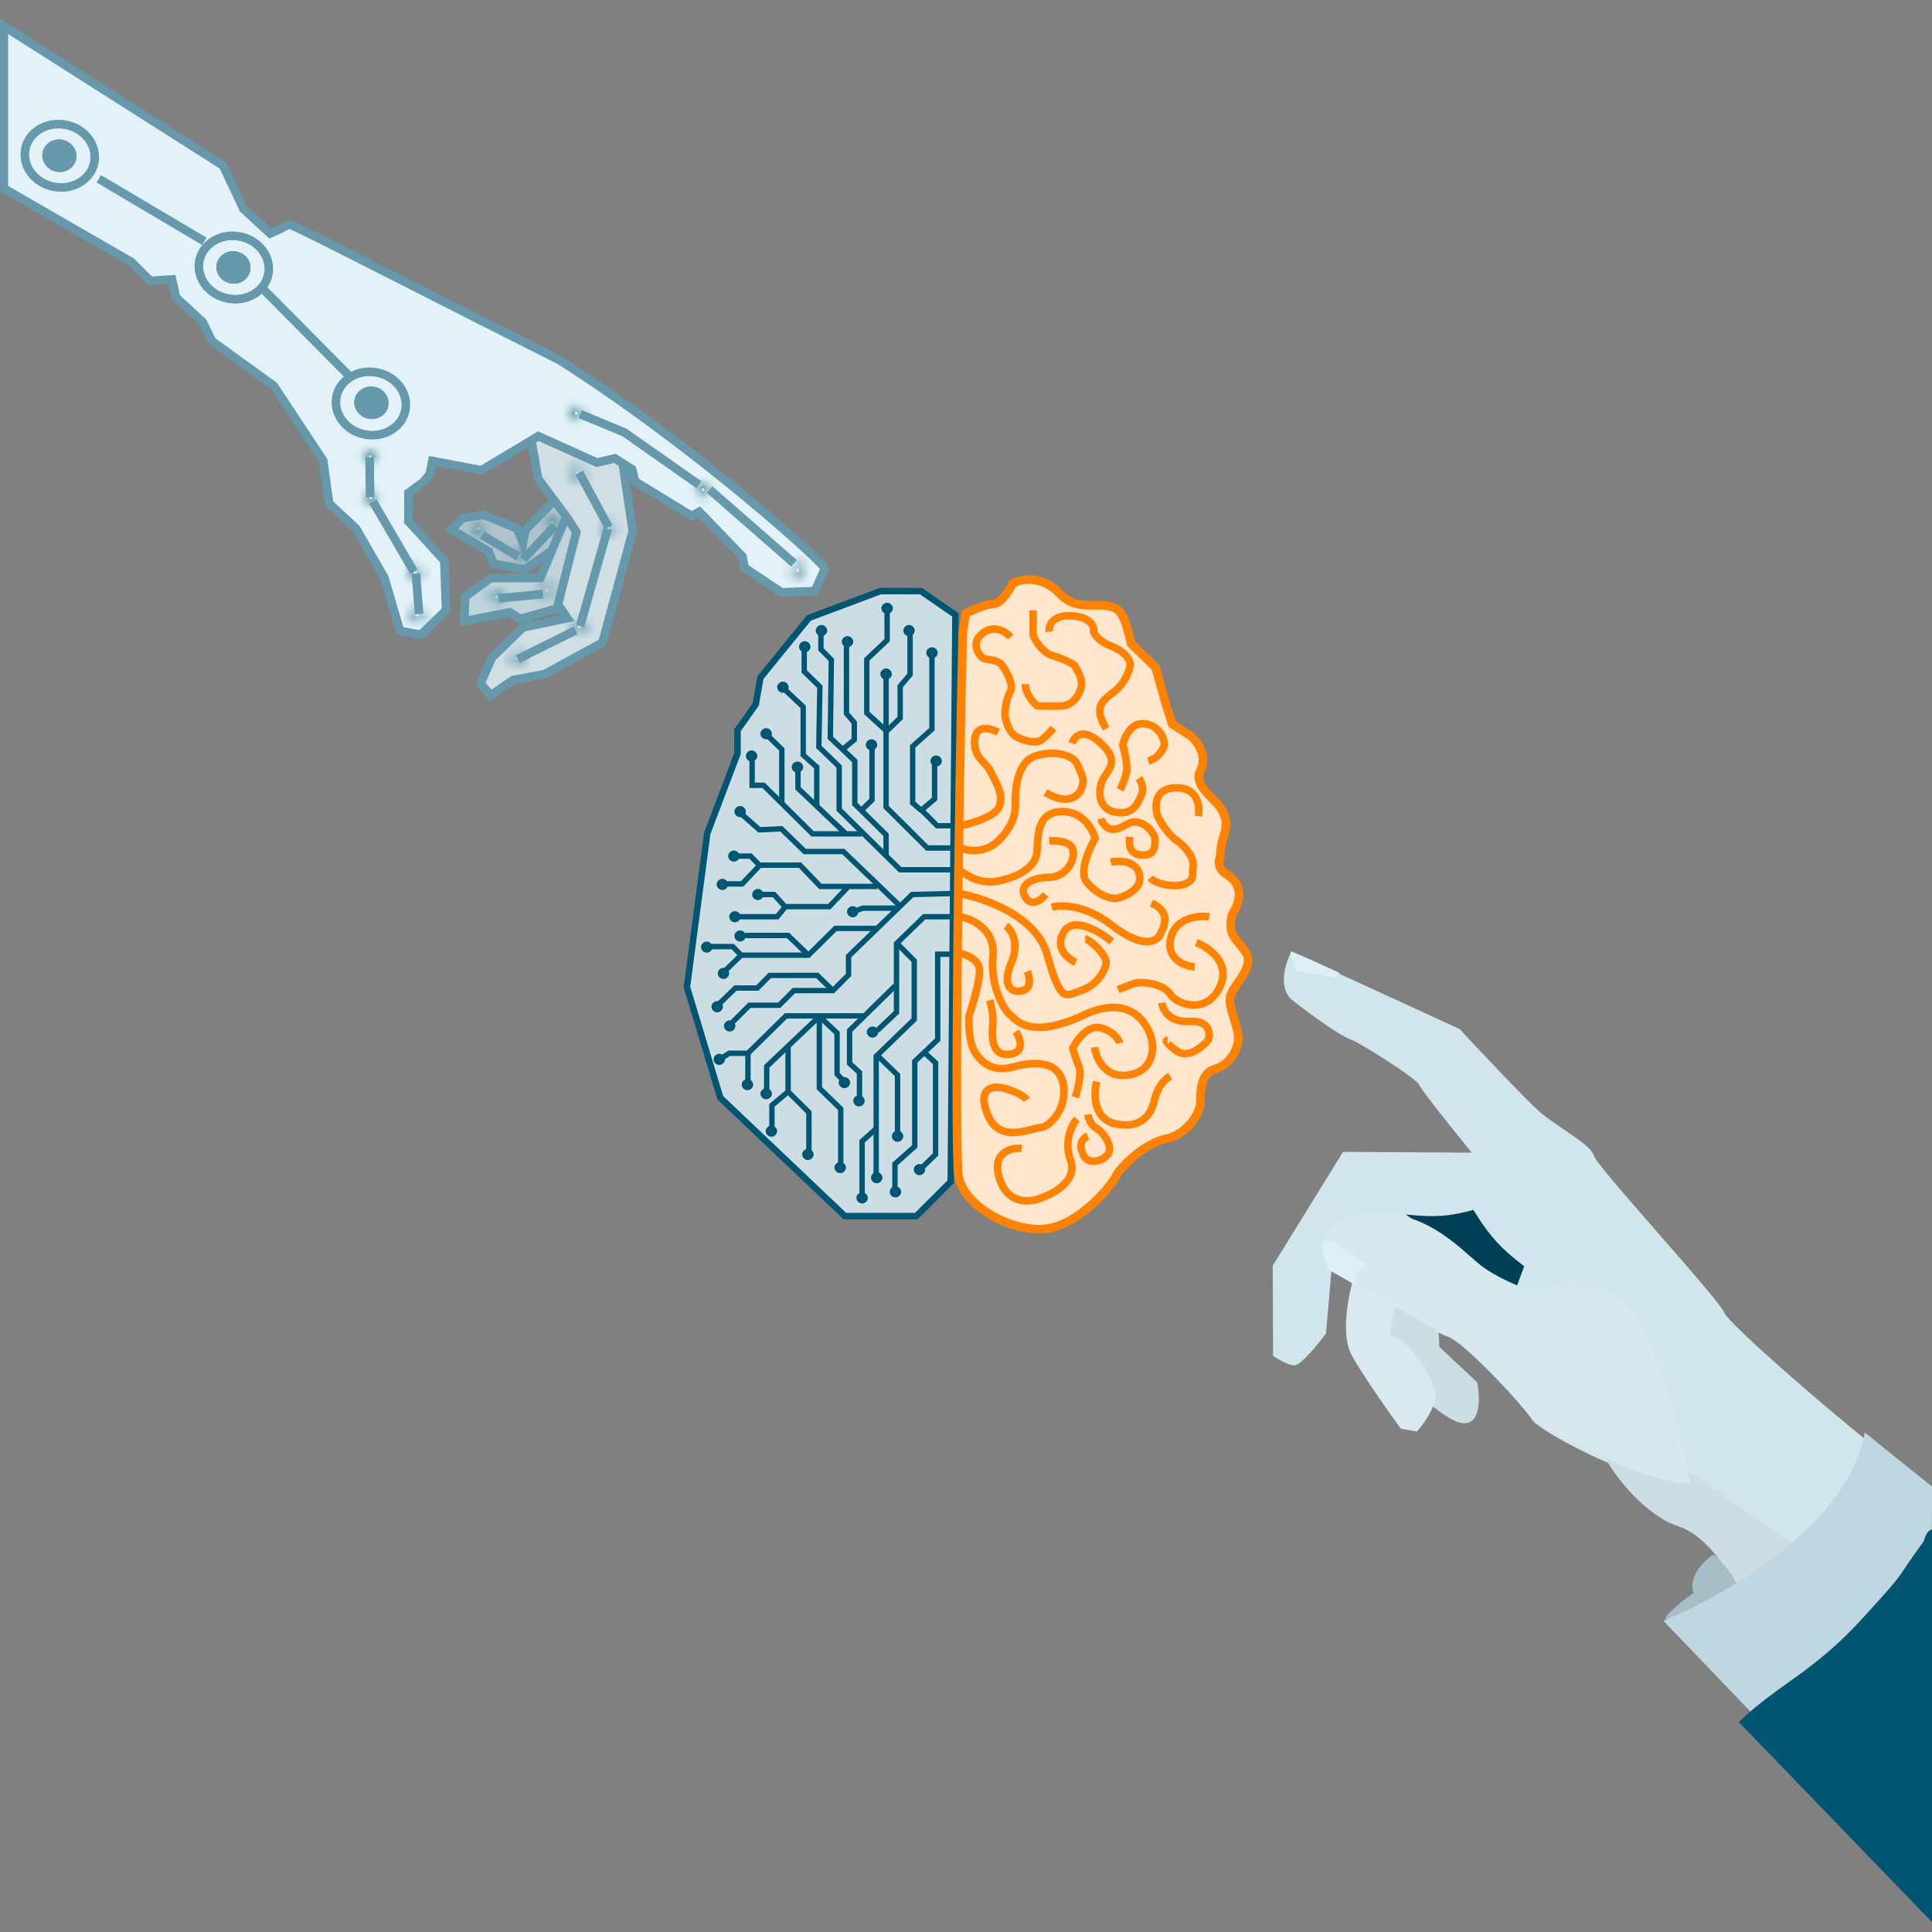 <svg width="180" height="180" viewBox="0 0 180 180" fill="none" xmlns="http://www.w3.org/2000/svg">
<rect x="0" y="0" width="180" height="180" fill="#808080" stroke="none"/>
<g clip-path="url(#clip0)">
<path d="M160.625 122.266C161.144 123.433 170.173 131.214 174.292 134.507C173.522 139.001 169.141 143.13 167.092 144.602C165.081 142.673 159.652 137.879 156.299 138.002C152.107 138.156 143.166 133.14 142.742 132.275C142.319 131.411 136.325 124.919 134.843 124.508C133.659 124.178 127.154 120.287 124.05 118.383L123.538 124.236C122.794 125.244 121.16 127.251 120.579 127.215C119.997 127.179 119.022 126.605 118.608 126.323L118.576 117.921L125.127 107.319L137.12 107.392C135.567 105.489 132.417 101.565 132.236 101.09C132.011 100.497 126.707 97.134 125.781 96.817C124.856 96.5 122.236 94.626 120.437 93.209C118.998 92.076 119.756 89.713 120.315 88.674L135.988 95.871C137.942 97.974 142.162 102.456 143.411 103.557C144.972 104.934 148.199 106.595 148.504 107.677C148.809 108.759 159.976 120.809 160.625 122.266Z" fill="#D0E5EC"/>
<path d="M128.869 126.495L129.804 121.031L133.984 123.331L134.104 125.49L137.623 128.786C137.902 130.18 137.999 132.89 136.158 132.575C134.317 132.26 130.532 128.391 128.869 126.495Z" fill="#CCDDE3"/>
<path d="M157.277 137.061L167.581 144.131L162.11 148.898C161.572 147.275 159.409 143.208 156.394 142.217C153.379 141.225 150.525 137.701 149.501 135.73L157.277 137.061Z" fill="#CCDDE3"/>
<path d="M142.005 117.971L141.095 120.429L130.988 113.155C133.754 113.447 135.099 113.309 137.268 112.725C138.941 115.425 140.014 116.442 142.005 117.971Z" fill="#004056"/>
<path d="M125.959 126.314C124.858 124.351 125.638 120.556 126.166 118.904L130.028 121.149L129.475 124.381C129.806 124.517 130.594 124.905 131.102 125.372C131.737 125.956 133.736 128.595 133.736 130.021C133.737 131.162 132.592 132.73 132.02 133.371L130.512 133.113C129.454 131.665 127.061 128.277 125.959 126.314Z" fill="#D8E9EF"/>
<path d="M157.787 148.396C157.531 147.824 157.54 146.31 159.623 144.829C160.544 145.488 162.225 147.658 161.76 148.086C161.179 148.62 155.065 151.415 155.171 150.8C155.255 150.307 156.95 148.992 157.787 148.396Z" fill="#A7BEC7"/>
<path d="M180 140L180 138.5L173.736 133.461C172.157 142.303 160.371 148.756 154.972 151.003L163.427 159.817C167.197 157.029 173.259 152.469 174.99 150.469C176.72 148.468 179.837 145.294 179.943 143.475C180 142.5 180 141 180 140Z" fill="#BED7E0"/>
<path d="M135.743 124.978C137.531 125.982 141.251 130.331 142.888 132.38C144.925 133.52 149.142 135.826 149.713 135.924C150.284 136.022 153.681 138.029 157.489 138.206C156.583 133.799 154.073 123.141 151.025 121.099C147.978 119.056 144.343 119.744 142.906 120.343C141.848 120.003 139.359 119.023 137.867 117.817C136.002 116.31 132.376 112.204 126.744 113.141C122.239 113.891 122.965 116.93 123.892 118.356C127.097 120.145 133.955 123.975 135.743 124.978Z" fill="#D7E8EE"/>
<path d="M180.053 143.588C180.053 142.134 180.032 143.97 180.053 143.588C180.074 143.205 180 142.5 180 142.5C180 142.5 179.5 142.5 179.241 143.588C177.933 145.503 179.867 142.745 179.241 143.588C176.269 147.594 178.161 145.7 173.536 150.77C168.912 155.84 165.621 156.94 162 160.44L180.053 179.134C180.053 179.134 180.053 145.042 180.053 143.588Z" fill="#005573"/>
<path d="M123.776 118.292L126.306 119.708C126.311 119.501 126.358 118.984 126.499 118.579C126.64 118.174 127.11 117.968 127.328 117.916L123.962 115.641C123.769 115.549 123.351 115.447 123.222 115.783C123.093 116.119 123.538 117.595 123.776 118.292Z" fill="#DEF0F7"/>
<path d="M121.03 90.461C120.677 90.416 120.126 88.835 120.27 88.632C120.497 88.7 121.019 88.957 121.355 89.086C121.69 89.215 124.705 90.583 124.84 90.666L124.316 91.112C123.945 91.019 121.186 90.481 121.03 90.461Z" fill="#DFF0F5"/>
<path d="M50.358 53.79L52.574 48.42L53.693 49.561L52.017 56.609L48.474 57.616L47.515 56.985L43.272 57.822L43.363 55.522L45.731 53.806L50.358 53.79Z" fill="#BFD3DB"/>
<path d="M50.243 44.44L49.832 40.727L58.149 43.18L59.059 49.332L56.236 59.707L50.861 62.644L47.904 63.202L45.82 64.637L44.876 63.523L45.952 61.112L48.837 58.298L52.969 57.44L52.097 56.153L53.803 49.416L53.036 48.186L50.243 44.44Z" fill="#CFDFE4"/>
<path d="M49.066 49.372L51.651 46.725L52.51 48.239L51.381 51.382L48.982 53.055L46.082 52.503L45.642 51.373L42.178 49.331L43.229 48.261L45.138 47.952L48.286 49.223L48.833 50.598L49.066 49.372Z" fill="#AEC3CB"/>
<path d="M51.538 46.731L48.954 49.378L48.721 50.604L48.173 49.229L45.025 47.957L43.117 48.266L42.066 49.337L45.529 51.379L45.969 52.509L48.869 53.061L51.268 51.388" stroke="#6699AB" stroke-width="0.8"/>
<path d="M52.801 48.041L50.339 53.846L45.712 53.862L43.343 55.579L43.252 57.878L47.496 57.042L48.454 57.673L51.998 56.666" stroke="#6699AB" stroke-width="0.8"/>
<path d="M20.782 15.428L0.357 2.441L0.357 17.551L12.251 24.416L13.998 26.169L16.028 26.032L16.402 27.71L18.891 30.015L19.748 31.785L25.506 35.945L30.112 42.913L30.662 46.904L33.182 49.252L35.817 53.827L37.264 58.774L39.197 59.142L41.557 56.863L41.398 52.237L38.05 48.572L38.054 45.92L39.44 44.913L40.044 44.169L40.278 42.943L44.851 43.813L50.156 40.638L55.62 43.098L57.275 42.703L58.892 43.721L59.176 44.859L64.423 48.063L65.151 47.678L69.174 51.844L69.36 52.889L72.813 55.19L75.918 55.072C75.918 55.072 76.599 53.52 76.857 52.971C76.992 52.685 65.188 41.888 52.191 33.589C39.041 26.975 27.059 20.777 26.908 20.891C26.593 21.13 25.164 21.755 25.164 21.755L22.674 19.45L20.782 15.428Z" fill="#E2F2F8" stroke="#6699AB" stroke-width="0.8"/>
<path d="M49.501 41.001L50.134 44.596L52.927 48.341L53.695 49.571L51.988 56.309L52.861 57.596L48.729 58.453L45.843 61.267L44.768 63.678L45.711 64.792L47.795 63.358L50.752 62.8L56.128 59.862L58.95 49.488L58.041 43.336" stroke="#6699AB" stroke-width="0.8"/>
<mask id="path-19-inside-1" fill="white">
<ellipse cx="53.683" cy="38.507" rx="0.681" ry="0.661" transform="rotate(10.779 53.683 38.507)"/>
</mask>
<path d="M53.566 38.484C53.585 38.386 53.667 38.362 53.709 38.37L53.41 39.942C54.191 40.09 54.983 39.599 55.138 38.784L53.566 38.484ZM53.709 38.37C53.751 38.378 53.818 38.431 53.8 38.529L52.228 38.23C52.073 39.045 52.629 39.793 53.41 39.942L53.709 38.37ZM53.8 38.529C53.781 38.627 53.698 38.651 53.657 38.644L53.956 37.072C53.175 36.923 52.383 37.415 52.228 38.23L53.8 38.529ZM53.657 38.644C53.615 38.636 53.547 38.583 53.566 38.484L55.138 38.784C55.293 37.969 54.737 37.22 53.956 37.072L53.657 38.644Z" fill="#6699AB" mask="url(#path-19-inside-1)"/>
<mask id="path-21-inside-2" fill="white">
<ellipse cx="38.858" cy="57.283" rx="0.681" ry="0.661" transform="rotate(10.779 38.858 57.283)"/>
</mask>
<path d="M38.741 57.261C38.76 57.163 38.842 57.139 38.884 57.147L38.585 58.718C39.365 58.867 40.158 58.375 40.313 57.56L38.741 57.261ZM38.884 57.147C38.925 57.155 38.993 57.208 38.974 57.306L37.403 57.006C37.248 57.821 37.804 58.57 38.585 58.718L38.884 57.147ZM38.974 57.306C38.956 57.404 38.873 57.428 38.832 57.42L39.131 55.849C38.35 55.7 37.558 56.191 37.403 57.006L38.974 57.306ZM38.832 57.42C38.79 57.412 38.722 57.359 38.741 57.261L40.313 57.56C40.468 56.745 39.912 55.997 39.131 55.849L38.832 57.42Z" fill="#6699AB" mask="url(#path-21-inside-2)"/>
<mask id="path-23-inside-3" fill="white">
<ellipse cx="38.679" cy="53.364" rx="0.681" ry="0.661" transform="rotate(10.779 38.679 53.364)"/>
</mask>
<path d="M38.563 53.341C38.581 53.243 38.664 53.219 38.706 53.227L38.406 54.799C39.187 54.947 39.98 54.456 40.135 53.641L38.563 53.341ZM38.706 53.227C38.747 53.235 38.815 53.288 38.796 53.386L37.224 53.087C37.069 53.902 37.626 54.65 38.406 54.799L38.706 53.227ZM38.796 53.386C38.778 53.484 38.695 53.508 38.654 53.5L38.953 51.929C38.172 51.78 37.38 52.272 37.224 53.087L38.796 53.386ZM38.654 53.5C38.612 53.492 38.544 53.439 38.563 53.341L40.135 53.641C40.29 52.826 39.734 52.077 38.953 51.929L38.654 53.5Z" fill="#6699AB" mask="url(#path-23-inside-3)"/>
<mask id="path-25-inside-4" fill="white">
<ellipse cx="34.496" cy="42.553" rx="0.681" ry="0.661" transform="rotate(10.779 34.496 42.553)"/>
</mask>
<path d="M34.38 42.531C34.398 42.432 34.481 42.408 34.522 42.416L34.223 43.988C35.004 44.136 35.796 43.645 35.951 42.83L34.38 42.531ZM34.522 42.416C34.564 42.424 34.632 42.477 34.613 42.575L33.041 42.276C32.886 43.091 33.442 43.839 34.223 43.988L34.522 42.416ZM34.613 42.575C34.594 42.673 34.512 42.697 34.47 42.69L34.769 41.118C33.989 40.969 33.196 41.461 33.041 42.276L34.613 42.575ZM34.47 42.69C34.429 42.681 34.361 42.629 34.38 42.531L35.951 42.83C36.106 42.015 35.55 41.266 34.769 41.118L34.47 42.69Z" fill="#6699AB" mask="url(#path-25-inside-4)"/>
<mask id="path-27-inside-5" fill="white">
<ellipse cx="34.539" cy="46.372" rx="0.681" ry="0.661" transform="rotate(10.779 34.539 46.372)"/>
</mask>
<path d="M34.423 46.35C34.441 46.252 34.524 46.227 34.565 46.235L34.266 47.807C35.047 47.956 35.839 47.464 35.994 46.649L34.423 46.35ZM34.565 46.235C34.607 46.243 34.675 46.296 34.656 46.394L33.084 46.095C32.929 46.91 33.485 47.658 34.266 47.807L34.565 46.235ZM34.656 46.394C34.637 46.492 34.555 46.517 34.513 46.509L34.812 44.937C34.032 44.788 33.239 45.28 33.084 46.095L34.656 46.394ZM34.513 46.509C34.472 46.501 34.404 46.448 34.423 46.35L35.994 46.649C36.15 45.834 35.593 45.086 34.812 44.937L34.513 46.509Z" fill="#6699AB" mask="url(#path-27-inside-5)"/>
<mask id="path-29-inside-6" fill="white">
<ellipse cx="46.262" cy="55.629" rx="0.681" ry="0.661" transform="rotate(10.779 46.262 55.629)"/>
</mask>
<path d="M46.145 55.607C46.164 55.509 46.246 55.484 46.288 55.492L45.989 57.064C46.77 57.213 47.562 56.721 47.717 55.906L46.145 55.607ZM46.288 55.492C46.33 55.5 46.397 55.553 46.379 55.651L44.807 55.352C44.652 56.167 45.208 56.915 45.989 57.064L46.288 55.492ZM46.379 55.651C46.36 55.749 46.278 55.774 46.236 55.766L46.535 54.194C45.754 54.045 44.962 54.537 44.807 55.352L46.379 55.651ZM46.236 55.766C46.194 55.758 46.127 55.705 46.145 55.607L47.717 55.906C47.872 55.091 47.316 54.343 46.535 54.194L46.236 55.766Z" fill="#6699AB" mask="url(#path-29-inside-6)"/>
<mask id="path-31-inside-7" fill="white">
<ellipse cx="51.435" cy="48.691" rx="0.681" ry="0.661" transform="rotate(10.779 51.435 48.691)"/>
</mask>
<path d="M51.319 48.669C51.337 48.571 51.42 48.547 51.461 48.555L51.162 50.126C51.943 50.275 52.735 49.783 52.89 48.968L51.319 48.669ZM51.461 48.555C51.503 48.562 51.571 48.616 51.552 48.714L49.98 48.414C49.825 49.229 50.381 49.978 51.162 50.126L51.461 48.555ZM51.552 48.714C51.533 48.812 51.451 48.836 51.409 48.828L51.709 47.256C50.928 47.108 50.135 47.599 49.98 48.414L51.552 48.714ZM51.409 48.828C51.368 48.82 51.3 48.767 51.319 48.669L52.89 48.968C53.046 48.153 52.489 47.405 51.709 47.256L51.409 48.828Z" fill="#6699AB" mask="url(#path-31-inside-7)"/>
<mask id="path-33-inside-8" fill="white">
<ellipse cx="48.383" cy="51.773" rx="0.681" ry="0.661" transform="rotate(10.779 48.383 51.773)"/>
</mask>
<path d="M48.266 51.751C48.285 51.653 48.367 51.628 48.409 51.636L48.11 53.208C48.891 53.357 49.683 52.865 49.838 52.05L48.266 51.751ZM48.409 51.636C48.451 51.644 48.518 51.697 48.5 51.795L46.928 51.496C46.773 52.311 47.329 53.059 48.11 53.208L48.409 51.636ZM48.5 51.795C48.481 51.893 48.399 51.918 48.357 51.91L48.656 50.338C47.875 50.189 47.083 50.681 46.928 51.496L48.5 51.795ZM48.357 51.91C48.315 51.902 48.248 51.849 48.266 51.751L49.838 52.05C49.993 51.235 49.437 50.487 48.656 50.338L48.357 51.91Z" fill="#6699AB" mask="url(#path-33-inside-8)"/>
<mask id="path-35-inside-9" fill="white">
<ellipse cx="44.548" cy="49.249" rx="0.681" ry="0.661" transform="rotate(10.779 44.548 49.249)"/>
</mask>
<path d="M44.431 49.227C44.45 49.129 44.532 49.105 44.574 49.113L44.275 50.684C45.055 50.833 45.848 50.341 46.003 49.526L44.431 49.227ZM44.574 49.113C44.615 49.121 44.683 49.174 44.664 49.272L43.093 48.972C42.938 49.787 43.494 50.536 44.275 50.684L44.574 49.113ZM44.664 49.272C44.646 49.37 44.563 49.394 44.522 49.386L44.821 47.814C44.04 47.666 43.248 48.157 43.093 48.972L44.664 49.272ZM44.522 49.386C44.48 49.378 44.412 49.325 44.431 49.227L46.003 49.526C46.158 48.712 45.602 47.963 44.821 47.814L44.522 49.386Z" fill="#6699AB" mask="url(#path-35-inside-9)"/>
<mask id="path-37-inside-10" fill="white">
<ellipse cx="50.924" cy="55.022" rx="0.681" ry="0.661" transform="rotate(10.779 50.924 55.022)"/>
</mask>
<path d="M50.807 54.999C50.826 54.901 50.908 54.877 50.95 54.885L50.65 56.457C51.431 56.605 52.224 56.114 52.379 55.299L50.807 54.999ZM50.95 54.885C50.991 54.893 51.059 54.946 51.04 55.044L49.468 54.745C49.313 55.56 49.87 56.308 50.65 56.457L50.95 54.885ZM51.04 55.044C51.022 55.142 50.939 55.166 50.898 55.158L51.197 53.587C50.416 53.438 49.624 53.93 49.468 54.745L51.04 55.044ZM50.898 55.158C50.856 55.151 50.788 55.097 50.807 54.999L52.379 55.299C52.534 54.484 51.978 53.735 51.197 53.587L50.898 55.158Z" fill="#6699AB" mask="url(#path-37-inside-10)"/>
<mask id="path-39-inside-11" fill="white">
<ellipse cx="48.187" cy="61.302" rx="0.681" ry="0.661" transform="rotate(10.779 48.187 61.302)"/>
</mask>
<path d="M48.07 61.28C48.089 61.182 48.171 61.157 48.213 61.165L47.914 62.737C48.694 62.886 49.487 62.394 49.642 61.579L48.07 61.28ZM48.213 61.165C48.255 61.173 48.322 61.226 48.303 61.324L46.732 61.025C46.577 61.84 47.133 62.589 47.914 62.737L48.213 61.165ZM48.303 61.324C48.285 61.422 48.202 61.447 48.161 61.439L48.46 59.867C47.679 59.718 46.887 60.21 46.732 61.025L48.303 61.324ZM48.161 61.439C48.119 61.431 48.051 61.378 48.07 61.28L49.642 61.579C49.797 60.764 49.241 60.016 48.46 59.867L48.161 61.439Z" fill="#6699AB" mask="url(#path-39-inside-11)"/>
<mask id="path-41-inside-12" fill="white">
<ellipse cx="65.505" cy="45.615" rx="0.681" ry="0.661" transform="rotate(10.779 65.505 45.615)"/>
</mask>
<path d="M65.389 45.593C65.407 45.495 65.49 45.471 65.531 45.478L65.232 47.05C66.013 47.199 66.805 46.707 66.961 45.892L65.389 45.593ZM65.531 45.478C65.573 45.486 65.641 45.539 65.622 45.638L64.05 45.338C63.895 46.153 64.451 46.902 65.232 47.05L65.531 45.478ZM65.622 45.638C65.603 45.736 65.521 45.76 65.479 45.752L65.779 44.18C64.998 44.032 64.206 44.523 64.05 45.338L65.622 45.638ZM65.479 45.752C65.438 45.744 65.37 45.691 65.389 45.593L66.961 45.892C67.116 45.077 66.559 44.329 65.779 44.18L65.479 45.752Z" fill="#6699AB" mask="url(#path-41-inside-12)"/>
<mask id="path-43-inside-13" fill="white">
<ellipse cx="53.971" cy="58.442" rx="0.681" ry="0.661" transform="rotate(10.779 53.971 58.442)"/>
</mask>
<path d="M53.855 58.419C53.873 58.321 53.956 58.297 53.997 58.305L53.698 59.877C54.479 60.025 55.271 59.534 55.426 58.719L53.855 58.419ZM53.997 58.305C54.039 58.313 54.106 58.366 54.088 58.464L52.516 58.165C52.361 58.98 52.917 59.728 53.698 59.877L53.997 58.305ZM54.088 58.464C54.069 58.562 53.987 58.586 53.945 58.578L54.244 57.007C53.463 56.858 52.671 57.35 52.516 58.165L54.088 58.464ZM53.945 58.578C53.903 58.571 53.836 58.517 53.855 58.419L55.426 58.719C55.581 57.904 55.025 57.155 54.244 57.007L53.945 58.578Z" fill="#6699AB" mask="url(#path-43-inside-13)"/>
<mask id="path-45-inside-14" fill="white">
<ellipse cx="56.648" cy="49.236" rx="0.681" ry="0.661" transform="rotate(10.779 56.648 49.236)"/>
</mask>
<path d="M56.532 49.214C56.55 49.116 56.633 49.091 56.674 49.099L56.375 50.671C57.156 50.819 57.948 50.328 58.103 49.513L56.532 49.214ZM56.674 49.099C56.716 49.107 56.783 49.16 56.765 49.258L55.193 48.959C55.038 49.774 55.594 50.522 56.375 50.671L56.674 49.099ZM56.765 49.258C56.746 49.356 56.664 49.38 56.622 49.373L56.921 47.801C56.141 47.652 55.348 48.144 55.193 48.959L56.765 49.258ZM56.622 49.373C56.581 49.365 56.513 49.312 56.532 49.214L58.103 49.513C58.258 48.698 57.702 47.949 56.921 47.801L56.622 49.373Z" fill="#6699AB" mask="url(#path-45-inside-14)"/>
<mask id="path-47-inside-15" fill="white">
<ellipse cx="53.823" cy="44.099" rx="0.681" ry="0.661" transform="rotate(10.779 53.823 44.099)"/>
</mask>
<path d="M53.706 44.077C53.725 43.979 53.807 43.955 53.849 43.963L53.55 45.535C54.331 45.683 55.123 45.191 55.278 44.377L53.706 44.077ZM53.849 43.963C53.891 43.971 53.958 44.024 53.94 44.122L52.368 43.822C52.213 44.638 52.769 45.386 53.55 45.535L53.849 43.963ZM53.94 44.122C53.921 44.22 53.839 44.244 53.797 44.236L54.096 42.664C53.315 42.516 52.523 43.008 52.368 43.822L53.94 44.122ZM53.797 44.236C53.755 44.228 53.688 44.175 53.706 44.077L55.278 44.377C55.433 43.562 54.877 42.813 54.096 42.664L53.797 44.236Z" fill="#6699AB" mask="url(#path-47-inside-15)"/>
<path d="M54.053 38.578L58.177 40.291L65.127 45.17" stroke="#6699AB" stroke-width="0.8"/>
<line x1="53.963" y1="44.04" x2="56.708" y2="49.118" stroke="#6699AB" stroke-width="0.8"/>
<path d="M56.616 49.273L54.05 58.318" stroke="#6699AB" stroke-width="0.8"/>
<line x1="53.627" y1="58.731" x2="48.223" y2="61.414" stroke="#6699AB" stroke-width="0.8"/>
<line x1="50.59" y1="55.349" x2="46.471" y2="55.747" stroke="#6699AB" stroke-width="0.8"/>
<line x1="48.305" y1="51.87" x2="44.911" y2="49.85" stroke="#6699AB" stroke-width="0.8"/>
<line x1="51.701" y1="48.978" x2="48.739" y2="52.126" stroke="#6699AB" stroke-width="0.8"/>
<path d="M34.432 42.604L34.483 46.325" stroke="#6699AB" stroke-width="0.8"/>
<path d="M34.728 46.708L38.562 53.261" stroke="#6699AB" stroke-width="0.8"/>
<line x1="38.751" y1="53.442" x2="39.046" y2="57.21" stroke="#6699AB" stroke-width="0.8"/>
<path d="M25 25.536C24.703 27.097 23.047 28.158 21.237 27.813C19.426 27.468 18.276 25.874 18.573 24.312C18.87 22.751 20.526 21.691 22.337 22.036C24.147 22.38 25.297 23.975 25 25.536Z" stroke="#6699AB" stroke-width="0.8"/>
<path d="M37.768 38.205C37.47 39.766 35.815 40.826 34.004 40.481C32.194 40.137 31.044 38.542 31.341 36.981C31.638 35.42 33.294 34.359 35.104 34.704C36.915 35.049 38.065 36.643 37.768 38.205Z" stroke="#6699AB" stroke-width="0.8"/>
<line y1="-0.4" x2="11.291" y2="-0.4" transform="matrix(0.704 0.71 -0.73 0.684 24.239 27.222)" stroke="#6699AB" stroke-width="0.8"/>
<line y1="-0.4" x2="10.444" y2="-0.4" transform="matrix(0.753 0.658 -0.679 0.735 65.836 45.903)" stroke="#6699AB" stroke-width="0.8"/>
<mask id="path-63-inside-16" fill="white">
<ellipse cx="74.324" cy="53.124" rx="0.681" ry="0.661" transform="rotate(10.779 74.324 53.124)"/>
</mask>
<path d="M74.207 53.102C74.226 53.004 74.308 52.979 74.35 52.987L74.051 54.559C74.832 54.708 75.624 54.216 75.779 53.401L74.207 53.102ZM74.35 52.987C74.391 52.995 74.459 53.048 74.44 53.146L72.869 52.847C72.713 53.662 73.27 54.41 74.051 54.559L74.35 52.987ZM74.44 53.146C74.422 53.244 74.339 53.269 74.298 53.261L74.597 51.689C73.816 51.54 73.024 52.032 72.869 52.847L74.44 53.146ZM74.298 53.261C74.256 53.253 74.189 53.2 74.207 53.102L75.779 53.401C75.934 52.586 75.378 51.838 74.597 51.689L74.298 53.261Z" fill="#6699AB" mask="url(#path-63-inside-16)"/>
<ellipse cx="21.749" cy="24.917" rx="1.59" ry="1.505" transform="rotate(10.779 21.749 24.917)" fill="#6699AB"/>
<ellipse cx="21.749" cy="24.917" rx="1.59" ry="1.505" transform="rotate(10.779 21.749 24.917)" fill="#6699AB"/>
<ellipse cx="21.749" cy="24.917" rx="1.59" ry="1.505" transform="rotate(10.779 21.749 24.917)" fill="#6699AB"/>
<path d="M8.784 15.126C8.487 16.687 6.831 17.747 5.021 17.403C3.21 17.058 2.06 15.464 2.357 13.902C2.654 12.341 4.31 11.281 6.121 11.626C7.931 11.97 9.081 13.565 8.784 15.126Z" stroke="#6699AB" stroke-width="0.8"/>
<ellipse cx="5.534" cy="14.508" rx="1.59" ry="1.505" transform="rotate(10.779 5.534 14.508)" fill="#6699AB"/>
<ellipse cx="5.534" cy="14.508" rx="1.59" ry="1.505" transform="rotate(10.779 5.534 14.508)" fill="#6699AB"/>
<ellipse cx="5.534" cy="14.508" rx="1.59" ry="1.505" transform="rotate(10.779 5.534 14.508)" fill="#6699AB"/>
<ellipse cx="34.605" cy="37.528" rx="1.59" ry="1.505" transform="rotate(10.779 34.605 37.528)" fill="#6699AB"/>
<ellipse cx="34.605" cy="37.528" rx="1.59" ry="1.505" transform="rotate(10.779 34.605 37.528)" fill="#6699AB"/>
<ellipse cx="34.605" cy="37.528" rx="1.59" ry="1.505" transform="rotate(10.779 34.605 37.528)" fill="#6699AB"/>
<line x1="9.205" y1="16.656" x2="19.038" y2="22.485" stroke="#6699AB" stroke-width="0.8"/>
<path d="M85.808 55.074L89.014 57.288L88.577 110.098L85.371 113.302H78.717L67.109 102.278L64 91.961L65.894 77.639L68.712 70.196V68.029L70.412 65.626L70.849 63.129L75.366 57.57L82.02 55.074H85.808Z" fill="#CCDDE3" stroke="#005573" stroke-width="0.6"/>
<path d="M80.466 94.647H73.228L69.683 98.133V100.724" stroke="#005573" stroke-width="0.5"/>
<path d="M81.632 105.152L80.32 106.33V111.277" stroke="#005573" stroke-width="0.5"/>
<path d="M81.776 98.368L83.622 100.159V105.482" stroke="#005573" stroke-width="0.5"/>
<path d="M86.148 98.085L87.168 99.028V107.555L86.003 108.685" stroke="#005573" stroke-width="0.5"/>
<path d="M69.003 89.04L67.643 90.359" stroke="#005573" stroke-width="0.5"/>
<path d="M88.723 88.9H87.363V96.861L85.226 98.887V106.802L83.38 108.451V110.665" stroke="#005573" stroke-width="0.5"/>
<path d="M75.317 88.993L73.423 87.156H69.44" stroke="#005573" stroke-width="0.5"/>
<path d="M81.728 86.497H77.842L75.317 88.993H69.051L68.274 88.193H66.282" stroke="#005573" stroke-width="0.5"/>
<path d="M73.181 84.517L72.112 83.34H70.947" stroke="#005573" stroke-width="0.5"/>
<path d="M70.703 80.702L69.148 82.351H67.691" stroke="#005573" stroke-width="0.5"/>
<path d="M78.96 82.68L77.26 84.471H73.18L72.403 85.413H68.857" stroke="#005573" stroke-width="0.5"/>
<path d="M83.622 84.612H80.368L79.882 84.8" stroke="#005573" stroke-width="0.5"/>
<path d="M81.728 82.587H76.434L74.54 80.608H70.751L69.926 79.76H68.809" stroke="#005573" stroke-width="0.5"/>
<path d="M83.817 84.376L78.572 79.335H74.978L72.792 77.216L70.752 77.31L69.149 75.897" stroke="#005573" stroke-width="0.5"/>
<path d="M77.551 92.243L76.143 90.877H71.723L70.557 92.055H68.517L66.914 93.61" stroke="#005573" stroke-width="0.5"/>
<path d="M78.863 77.733L74.346 73.446V71.844" stroke="#005573" stroke-width="0.5"/>
<path d="M72.841 74.766V69.82L71.626 68.642" stroke="#005573" stroke-width="0.5"/>
<path d="M76.094 75.049V71.468L74.832 70.338V65.862L73.132 64.26" stroke="#005573" stroke-width="0.5"/>
<path d="M88.722 83.246L84.982 83.34L79.057 89.087V90.83L77.599 92.291H73.957L72.597 93.657H69.828L68.225 95.259" stroke="#005573" stroke-width="0.5"/>
<path d="M82.554 79.713V77.781L79.64 74.907V70.903L77.357 68.736L77.454 61.481L76.483 60.492V59.078" stroke="#005573" stroke-width="0.5"/>
<path d="M80.32 75.426L81.243 74.531V69.773" stroke="#005573" stroke-width="0.5"/>
<path d="M78.62 69.725L79.592 68.924V67.322L78.863 66.474V60.208" stroke="#005573" stroke-width="0.5"/>
<path d="M80.32 77.687H75.706L71.14 73.165H70.072V70.809" stroke="#005573" stroke-width="0.5"/>
<path d="M88.771 81.032H83.865L78.183 75.426V71.421L76.288 69.584L76.385 63.978L74.928 62.565V60.445" stroke="#005573" stroke-width="0.5"/>
<path d="M82.457 67.982L80.757 66.428V61.434L82.651 59.644V57.006" stroke="#005573" stroke-width="0.5"/>
<path d="M82.652 68.076L83.866 66.899V63.931L84.789 62.847V59.126" stroke="#005573" stroke-width="0.5"/>
<path d="M76.816 58.748C76.816 58.889 76.696 59.017 76.531 59.017C76.367 59.017 76.247 58.889 76.247 58.748C76.247 58.607 76.367 58.48 76.531 58.48C76.696 58.48 76.816 58.607 76.816 58.748Z" stroke="#005573" stroke-width="0.5"/>
<path d="M82.935 56.675C82.935 56.816 82.815 56.943 82.651 56.943C82.487 56.943 82.367 56.816 82.367 56.675C82.367 56.534 82.487 56.407 82.651 56.407C82.815 56.407 82.935 56.534 82.935 56.675Z" stroke="#005573" stroke-width="0.5"/>
<path d="M84.975 58.748C84.975 58.889 84.855 59.017 84.691 59.017C84.527 59.017 84.407 58.889 84.407 58.748C84.407 58.607 84.527 58.48 84.691 58.48C84.855 58.48 84.975 58.607 84.975 58.748Z" stroke="#005573" stroke-width="0.5"/>
<path d="M87.112 60.821C87.112 60.962 86.992 61.089 86.828 61.089C86.664 61.089 86.544 60.962 86.544 60.821C86.544 60.68 86.664 60.553 86.828 60.553C86.992 60.553 87.112 60.68 87.112 60.821Z" stroke="#005573" stroke-width="0.5"/>
<path d="M82.839 62.8C82.839 62.941 82.719 63.068 82.555 63.068C82.391 63.068 82.27 62.941 82.27 62.8C82.27 62.659 82.391 62.532 82.555 62.532C82.719 62.532 82.839 62.659 82.839 62.8Z" stroke="#005573" stroke-width="0.5"/>
<path d="M88.772 79.006H86.391L82.554 75.19V63.177" stroke="#005573" stroke-width="0.5"/>
<path d="M79.244 59.784C79.244 59.925 79.124 60.053 78.96 60.053C78.795 60.053 78.675 59.925 78.675 59.784C78.675 59.644 78.795 59.516 78.96 59.516C79.124 59.516 79.244 59.644 79.244 59.784Z" stroke="#005573" stroke-width="0.5"/>
<path d="M75.262 60.256C75.262 60.397 75.142 60.524 74.977 60.524C74.813 60.524 74.693 60.397 74.693 60.256C74.693 60.115 74.813 59.988 74.977 59.988C75.142 59.988 75.262 60.115 75.262 60.256Z" stroke="#005573" stroke-width="0.5"/>
<path d="M73.222 64.025C73.222 64.166 73.102 64.293 72.937 64.293C72.773 64.293 72.653 64.166 72.653 64.025C72.653 63.884 72.773 63.757 72.937 63.757C73.102 63.757 73.222 63.884 73.222 64.025Z" stroke="#005573" stroke-width="0.5"/>
<path d="M81.478 69.395C81.478 69.536 81.359 69.663 81.194 69.663C81.03 69.663 80.91 69.536 80.91 69.395C80.91 69.254 81.03 69.127 81.194 69.127C81.359 69.127 81.478 69.254 81.478 69.395Z" stroke="#005573" stroke-width="0.5"/>
<path d="M87.501 70.903C87.501 71.044 87.381 71.171 87.217 71.171C87.053 71.171 86.933 71.044 86.933 70.903C86.933 70.762 87.053 70.635 87.217 70.635C87.381 70.635 87.501 70.762 87.501 70.903Z" stroke="#005573" stroke-width="0.5"/>
<path d="M74.581 71.468C74.581 71.609 74.461 71.736 74.297 71.736C74.133 71.736 74.013 71.609 74.013 71.468C74.013 71.327 74.133 71.2 74.297 71.2C74.461 71.2 74.581 71.327 74.581 71.468Z" stroke="#005573" stroke-width="0.5"/>
<path d="M71.668 68.359C71.668 68.5 71.547 68.627 71.383 68.627C71.219 68.627 71.099 68.5 71.099 68.359C71.099 68.218 71.219 68.091 71.383 68.091C71.547 68.091 71.668 68.218 71.668 68.359Z" stroke="#005573" stroke-width="0.5"/>
<path d="M70.307 70.431C70.307 70.573 70.187 70.7 70.023 70.7C69.858 70.7 69.738 70.573 69.738 70.431C69.738 70.291 69.858 70.163 70.023 70.163C70.187 70.163 70.307 70.291 70.307 70.431Z" stroke="#005573" stroke-width="0.5"/>
<path d="M69.239 75.614C69.239 75.754 69.119 75.882 68.955 75.882C68.79 75.882 68.671 75.754 68.671 75.614C68.671 75.473 68.79 75.345 68.955 75.345C69.119 75.345 69.239 75.473 69.239 75.614Z" stroke="#005573" stroke-width="0.5"/>
<path d="M68.656 79.759C68.656 79.9 68.536 80.028 68.372 80.028C68.207 80.028 68.087 79.9 68.087 79.759C68.087 79.618 68.207 79.491 68.372 79.491C68.536 79.491 68.656 79.618 68.656 79.759Z" stroke="#005573" stroke-width="0.5"/>
<path d="M67.587 82.398C67.587 82.54 67.467 82.667 67.303 82.667C67.138 82.667 67.018 82.54 67.018 82.398C67.018 82.257 67.138 82.13 67.303 82.13C67.467 82.13 67.587 82.257 67.587 82.398Z" stroke="#005573" stroke-width="0.5"/>
<path d="M70.89 83.34C70.89 83.481 70.77 83.608 70.606 83.608C70.442 83.608 70.322 83.481 70.322 83.34C70.322 83.199 70.442 83.071 70.606 83.071C70.77 83.071 70.89 83.199 70.89 83.34Z" stroke="#005573" stroke-width="0.5"/>
<path d="M68.753 85.413C68.753 85.554 68.633 85.682 68.469 85.682C68.305 85.682 68.185 85.554 68.185 85.413C68.185 85.272 68.305 85.145 68.469 85.145C68.633 85.145 68.753 85.272 68.753 85.413Z" stroke="#005573" stroke-width="0.5"/>
<path d="M66.13 88.24C66.13 88.381 66.01 88.508 65.846 88.508C65.681 88.508 65.561 88.381 65.561 88.24C65.561 88.099 65.681 87.972 65.846 87.972C66.01 87.972 66.13 88.099 66.13 88.24Z" stroke="#005573" stroke-width="0.5"/>
<path d="M67.684 90.689C67.684 90.83 67.564 90.957 67.4 90.957C67.236 90.957 67.116 90.83 67.116 90.689C67.116 90.548 67.236 90.421 67.4 90.421C67.564 90.421 67.684 90.548 67.684 90.689Z" stroke="#005573" stroke-width="0.5"/>
<path d="M69.239 87.202C69.239 87.343 69.119 87.471 68.955 87.471C68.79 87.471 68.671 87.343 68.671 87.202C68.671 87.061 68.79 86.934 68.955 86.934C69.119 86.934 69.239 87.061 69.239 87.202Z" stroke="#005573" stroke-width="0.5"/>
<path d="M67.101 93.798C67.101 93.939 66.981 94.067 66.817 94.067C66.653 94.067 66.532 93.939 66.532 93.798C66.532 93.657 66.653 93.53 66.817 93.53C66.981 93.53 67.101 93.657 67.101 93.798Z" stroke="#005573" stroke-width="0.5"/>
<path d="M68.267 95.588C68.267 95.729 68.147 95.856 67.983 95.856C67.818 95.856 67.698 95.729 67.698 95.588C67.698 95.447 67.818 95.32 67.983 95.32C68.147 95.32 68.267 95.447 68.267 95.588Z" stroke="#005573" stroke-width="0.5"/>
<path d="M67.296 98.699C67.296 98.84 67.176 98.967 67.011 98.967C66.847 98.967 66.727 98.84 66.727 98.699C66.727 98.558 66.847 98.43 67.011 98.43C67.176 98.43 67.296 98.558 67.296 98.699Z" stroke="#005573" stroke-width="0.5"/>
<path d="M69.919 101.054C69.919 101.195 69.799 101.322 69.635 101.322C69.47 101.322 69.35 101.195 69.35 101.054C69.35 100.913 69.47 100.785 69.635 100.785C69.799 100.785 69.919 100.913 69.919 101.054Z" stroke="#005573" stroke-width="0.5"/>
<path d="M71.668 101.902C71.668 102.043 71.547 102.17 71.383 102.17C71.219 102.17 71.099 102.043 71.099 101.902C71.099 101.761 71.219 101.634 71.383 101.634C71.547 101.634 71.668 101.761 71.668 101.902Z" stroke="#005573" stroke-width="0.5"/>
<path d="M72.153 105.388C72.153 105.529 72.033 105.656 71.869 105.656C71.704 105.656 71.584 105.529 71.584 105.388C71.584 105.247 71.704 105.12 71.869 105.12C72.033 105.12 72.153 105.247 72.153 105.388Z" stroke="#005573" stroke-width="0.5"/>
<path d="M75.553 107.554C75.553 107.695 75.433 107.823 75.268 107.823C75.104 107.823 74.984 107.695 74.984 107.554C74.984 107.413 75.104 107.286 75.268 107.286C75.433 107.286 75.553 107.413 75.553 107.554Z" stroke="#005573" stroke-width="0.5"/>
<path d="M78.564 108.78C78.564 108.921 78.444 109.048 78.28 109.048C78.115 109.048 77.995 108.921 77.995 108.78C77.995 108.639 78.115 108.512 78.28 108.512C78.444 108.512 78.564 108.639 78.564 108.78Z" stroke="#005573" stroke-width="0.5"/>
<path d="M80.604 111.606C80.604 111.747 80.484 111.874 80.32 111.874C80.156 111.874 80.036 111.747 80.036 111.606C80.036 111.465 80.156 111.338 80.32 111.338C80.484 111.338 80.604 111.465 80.604 111.606Z" stroke="#005573" stroke-width="0.5"/>
<path d="M81.964 109.722C81.964 109.863 81.844 109.99 81.68 109.99C81.516 109.99 81.396 109.863 81.396 109.722C81.396 109.581 81.516 109.454 81.68 109.454C81.844 109.454 81.964 109.581 81.964 109.722Z" stroke="#005573" stroke-width="0.5"/>
<path d="M83.712 111.041C83.712 111.182 83.592 111.31 83.428 111.31C83.263 111.31 83.144 111.182 83.144 111.041C83.144 110.9 83.263 110.773 83.428 110.773C83.592 110.773 83.712 110.9 83.712 111.041Z" stroke="#005573" stroke-width="0.5"/>
<path d="M85.947 108.968C85.947 109.109 85.827 109.236 85.663 109.236C85.498 109.236 85.378 109.109 85.378 108.968C85.378 108.827 85.498 108.7 85.663 108.7C85.827 108.7 85.947 108.827 85.947 108.968Z" stroke="#005573" stroke-width="0.5"/>
<path d="M83.907 105.859C83.907 106 83.787 106.127 83.622 106.127C83.458 106.127 83.338 106 83.338 105.859C83.338 105.718 83.458 105.59 83.622 105.59C83.787 105.59 83.907 105.718 83.907 105.859Z" stroke="#005573" stroke-width="0.5"/>
<path d="M80.313 102.561C80.313 102.702 80.192 102.829 80.028 102.829C79.864 102.829 79.744 102.702 79.744 102.561C79.744 102.42 79.864 102.293 80.028 102.293C80.192 102.293 80.313 102.42 80.313 102.561Z" stroke="#005573" stroke-width="0.5"/>
<path d="M78.953 100.865C78.953 101.006 78.833 101.134 78.669 101.134C78.505 101.134 78.385 101.006 78.385 100.865C78.385 100.724 78.505 100.597 78.669 100.597C78.833 100.597 78.953 100.724 78.953 100.865Z" stroke="#005573" stroke-width="0.5"/>
<path d="M81.576 96.154C81.576 96.295 81.456 96.422 81.291 96.422C81.127 96.422 81.007 96.295 81.007 96.154C81.007 96.013 81.127 95.885 81.291 95.885C81.456 95.885 81.576 96.013 81.576 96.154Z" stroke="#005573" stroke-width="0.5"/>
<path d="M88.82 76.933H87.314L85.857 75.472L87.072 74.436V71.279" stroke="#005573" stroke-width="0.5"/>
<path d="M85.857 75.52L85.031 74.813V69.537L86.828 67.935V61.198" stroke="#005573" stroke-width="0.5"/>
<path d="M79.73 84.942C79.73 85.083 79.61 85.21 79.446 85.21C79.281 85.21 79.162 85.083 79.162 84.942C79.162 84.801 79.281 84.674 79.446 84.674C79.61 84.674 79.73 84.801 79.73 84.942Z" stroke="#005573" stroke-width="0.5"/>
<path d="M88.723 85.413H86.1L83.526 87.91V94.317L81.729 96.013" stroke="#005573" stroke-width="0.5"/>
<path d="M83.622 87.956L85.177 89.511V94.976L81.631 98.415V109.486" stroke="#005573" stroke-width="0.5"/>
<path d="M83.428 91.82L79.154 96.013V99.075L80.077 99.923V102.231" stroke="#005573" stroke-width="0.5"/>
<path d="M69.683 98.133H67.935L67.352 98.51" stroke="#005573" stroke-width="0.5"/>
<path d="M76.337 94.694V101.383L78.329 103.315V108.356" stroke="#005573" stroke-width="0.5"/>
<path d="M76.288 94.647L77.988 96.249V100.065L78.523 100.63" stroke="#005573" stroke-width="0.5"/>
<path d="M76.24 94.788L71.432 99.358V101.478" stroke="#005573" stroke-width="0.5"/>
<path d="M73.423 97.426V101.713L71.917 102.985V104.964" stroke="#005573" stroke-width="0.5"/>
<path d="M73.472 101.76L75.366 103.644V107.178" stroke="#005573" stroke-width="0.5"/>
<path d="M89.985 57.147L89.694 58.984C89.305 74.876 88.917 107.32 89.305 109.581C89.791 112.408 94.356 114.857 97.465 114.48C100.574 114.104 103.585 110.429 103.974 109.581C104.362 108.733 106.693 106.472 108.636 106.095C110.579 105.718 111.842 103.692 111.842 102.703C111.842 101.714 111.842 99.97 113.202 99.594C114.29 99.292 115.048 98.369 115.339 97.144C115.63 95.919 114.271 93.846 114.659 92.715C115.048 91.585 116.99 90.03 116.019 88.664C115.048 87.298 114.659 87.251 114.659 86.12C114.659 84.989 115.048 85.084 115.339 84.047C115.63 83.011 115.339 82.116 114.271 81.456C113.202 80.796 113.688 79.807 113.688 79.807C113.688 79.807 113.688 78.818 114.028 77.829C114.368 76.839 114.271 76.132 113.688 75.237C113.105 74.342 111.143 73.155 111.842 71.798C112.541 70.442 111.551 69.097 110.968 68.595L109.219 67.464L108.636 65.674L107.665 62.188L105.382 59.974C105.22 59.471 104.904 57.172 103.925 56.676C102.392 55.9 100.476 57.194 98.631 55.215C97.358 53.851 95.36 53.739 94.356 54.367C94.033 54.996 93.23 56.252 92.608 56.252C91.986 56.252 90.6 56.833 89.985 57.147Z" fill="#FFE6CC" stroke="#FF8200" stroke-width="0.8"/>
<path d="M94.162 59.361C93.774 58.905 92.725 58.183 91.637 58.937C90.277 59.879 91.297 61.198 91.637 61.34C91.977 61.481 92.851 61.434 93.288 61.905C93.725 62.376 94.454 63.836 94.162 64.355C93.871 64.873 93.628 65.862 93.628 66.475C93.628 67.087 94.017 68.265 94.697 68.642C95.377 69.019 96.445 69.301 96.979 68.971C97.407 68.707 97.935 68.108 98.145 67.841" stroke="#FF8200" stroke-width="0.7"/>
<path d="M96.251 56.864C96.251 57.429 96.251 58.654 96.251 59.031C96.251 59.502 97.173 60.821 97.999 61.057C98.825 61.292 100.136 61.858 100.185 62.093C100.233 62.329 100.962 63.177 100.719 64.072C100.476 64.967 99.845 65.721 98.922 65.768C97.999 65.815 96.639 65.768 96.639 65.768C96.267 65.454 95.522 64.609 95.522 63.742" stroke="#FF8200" stroke-width="0.7"/>
<path d="M102.565 76.273C102.662 76.603 103.031 77.263 103.731 77.263C104.605 77.263 105.139 76.415 106.013 76.603C106.888 76.792 107.616 77.687 107.616 78.252C107.616 78.817 107.616 79.713 106.402 79.665C105.188 79.618 105.188 78.676 105.236 77.969" stroke="#FF8200" stroke-width="0.7"/>
<path d="M111.648 76.038C111.81 75.143 111.619 73.362 109.56 73.4C107.5 73.437 107.568 75.174 107.86 76.038C108.086 76.525 108.744 77.649 109.56 78.252C110.58 79.006 111.26 79.901 111.162 80.749C111.065 81.597 111.308 81.974 110.434 82.351C109.56 82.728 107.665 82.398 107.18 81.785" stroke="#FF8200" stroke-width="0.7"/>
<path d="M112.669 85.413C111.746 85.287 109.754 85.451 109.171 87.109C108.443 89.182 110.24 90.03 111.309 90.077" stroke="#FF8200" stroke-width="0.7"/>
<path d="M111.454 87.816C112.603 88.255 114.659 89.681 113.688 91.867C112.474 94.6 109.657 93.61 109.025 92.621C108.394 91.632 106.354 91.396 105.674 91.632C105.13 91.82 104.443 92.087 104.168 92.197" stroke="#FF8200" stroke-width="0.7"/>
<path d="M104.363 73.588C104.492 73.321 104.79 72.636 104.946 72.033C105.101 71.43 104.784 70.023 104.606 69.395C104.735 68.83 105.218 67.652 106.111 67.463C107.228 67.228 108.103 68.076 108.346 68.735C108.588 69.395 108.491 69.583 108.103 70.149C107.792 70.601 107.228 70.84 106.986 70.902" stroke="#FF8200" stroke-width="0.7"/>
<path d="M99.894 69.254C100.088 68.61 100.895 67.709 102.565 69.254C104.654 71.186 102.857 71.845 102.565 73.117C102.266 74.425 102.711 75.567 104.168 75.708C105.625 75.85 106.014 74.813 106.354 74.059C106.626 73.456 106.305 72.772 106.111 72.505" stroke="#FF8200" stroke-width="0.7"/>
<path d="M97.757 58.842C97.692 58.308 98.019 57.268 99.846 57.381C101.672 57.494 101.967 58.402 101.886 58.842C101.983 59.124 102.43 59.784 103.44 60.161C104.703 60.632 105.383 61.433 105.286 62.045C105.188 62.657 104.703 63.788 103.683 64.542C102.663 65.296 102.468 65.672 102.468 66.285C102.468 66.775 102.857 67.557 103.051 67.887" stroke="#FF8200" stroke-width="0.7"/>
<path d="M92.996 68.218C92.317 67.856 90.927 67.483 90.811 68.877C90.665 70.62 91.879 70.997 92.268 71.845C92.656 72.693 93.725 74.201 92.996 75.331C92.414 76.236 90.098 76.807 89.499 76.933" stroke="#FF8200" stroke-width="0.7"/>
<path d="M89.549 79.006C90.212 79.304 91.861 79.562 93.143 78.205C94.746 76.509 94.6 75.331 94.6 74.389C94.6 73.447 94.843 71.468 95.911 70.715C96.98 69.961 99.797 69.914 100.38 71.233C100.963 72.552 101.06 72.693 100.72 73.541C100.38 74.389 99.166 74.954 97.417 73.824" stroke="#FF8200" stroke-width="0.7"/>
<path d="M108.248 93.422C108.313 94.05 108.918 95.278 110.822 95.165C113.202 95.024 112.571 96.955 112.571 96.908C112.571 96.861 110.968 98.887 109.608 97.897C108.52 97.106 108.604 96.908 108.782 96.908" stroke="#FF8200" stroke-width="0.7"/>
<path d="M102.177 100.77C101.885 101.917 101.847 104.313 104.023 104.727C106.743 105.246 107.374 103.314 107.568 102.466C107.763 101.618 108.2 100.77 109.025 100.252" stroke="#FF8200" stroke-width="0.7"/>
<path d="M101.351 103.833C101.399 104.147 101.623 104.841 102.128 105.105C102.759 105.434 103.731 106.801 103.245 107.507C102.759 108.214 101.448 108.497 101.011 107.743C100.574 106.989 100.574 106.188 101.351 105.858" stroke="#FF8200" stroke-width="0.7"/>
<path d="M100.185 102.231C100.412 101.54 100.797 99.998 100.525 99.357C100.253 98.717 100.023 97.96 99.942 97.661C100.331 96.876 101.409 95.4 102.614 95.777C103.818 96.154 104.249 96.876 104.314 97.19" stroke="#FF8200" stroke-width="0.7"/>
<path d="M100.234 89.653C99.489 89.338 98.223 88.334 99.117 86.826C100.01 85.318 102.468 86.795 103.585 87.721" stroke="#FF8200" stroke-width="0.7"/>
<path d="M92.22 93.186C92.334 93.595 92.55 94.571 92.512 95.212C92.463 96.013 92.123 98.416 94.017 98.227C95.533 98.076 95.07 96.751 94.649 96.107" stroke="#FF8200" stroke-width="0.7"/>
<path d="M93.725 86.26C94.227 86.622 95.027 87.825 94.211 89.747C93.191 92.149 94.551 92.62 95.425 92.243C96.125 91.942 95.911 90.956 95.717 90.5" stroke="#FF8200" stroke-width="0.7"/>
<path d="M97.757 78.346C98.453 78.283 99.874 78.384 99.991 79.288C100.136 80.419 99.117 81.738 97.757 81.738C96.397 81.738 94.794 82.351 95.522 83.576C96.105 84.555 97.028 83.827 97.416 83.34" stroke="#FF8200" stroke-width="0.7"/>
<path d="M95.183 106.989C94.163 106.91 92.327 107.375 93.143 109.863C93.959 112.35 96.138 112.03 97.126 111.559C98.275 111.166 100.409 109.929 99.749 108.12C99.088 106.311 99.862 104.791 100.331 104.257" stroke="#FF8200" stroke-width="0.7"/>
<path d="M98 84.518C98.842 84.282 101.128 84.282 103.537 86.167C106.548 88.522 107.811 87.674 108.103 87.062C108.394 86.449 109.22 84.989 107.277 84.141" stroke="#FF8200" stroke-width="0.7"/>
<path d="M89.451 85.413C90.568 85.601 92.744 86.591 92.511 89.04C92.219 92.103 93.725 94.317 94.114 94.552C94.502 94.788 95.716 97.049 101.011 94.552C105.246 92.555 106.985 95.322 107.325 96.955C107.519 97.882 107.354 99.819 105.139 100.158C102.924 100.498 102.112 98.572 101.982 97.567" stroke="#FF8200" stroke-width="0.7"/>
<path d="M89.403 83.246C91.54 83.654 96.529 85.251 97.563 88.946C98.862 93.591 99.272 92.755 100.72 92.291C102.167 91.826 103.003 90.453 103.051 89.7C103.1 88.946 101.497 87.486 101.108 87.486" stroke="#FF8200" stroke-width="0.7"/>
<path d="M89.305 80.937C89.807 81.44 91.209 82.379 92.802 82.115C94.794 81.785 96.397 80.843 96.591 79.524C96.785 78.205 96.397 75.708 98.874 75.614C100.855 75.538 101.804 77.247 102.031 78.111C101.48 79.069 100.545 81.21 101.205 82.115C102.031 83.246 103.439 83.858 104.168 83.67C104.897 83.481 106.597 82.775 106.111 81.314C105.722 80.146 104.2 80.168 103.488 80.325" stroke="#FF8200" stroke-width="0.7"/>
<path d="M89.403 88.805C89.969 88.915 91.132 89.361 91.249 90.265C91.365 91.17 90.649 93.563 90.277 94.647C90.245 95.353 90.287 96.974 90.714 97.803C91.249 98.839 92.366 99.97 94.406 99.405C96.445 98.839 98.68 98.839 99.068 101.054C99.457 103.268 97.805 105.011 96.931 105.058C96.057 105.105 93.191 106.565 92.074 103.974C90.957 101.383 92.414 101.006 93.871 101.478C95.037 101.854 95.555 102.294 95.668 102.467" stroke="#FF8200" stroke-width="0.7"/>
</g>
<defs>
<clipPath id="clip0">
<rect width="180" height="180" fill="white"/>
</clipPath>
</defs>
</svg>
